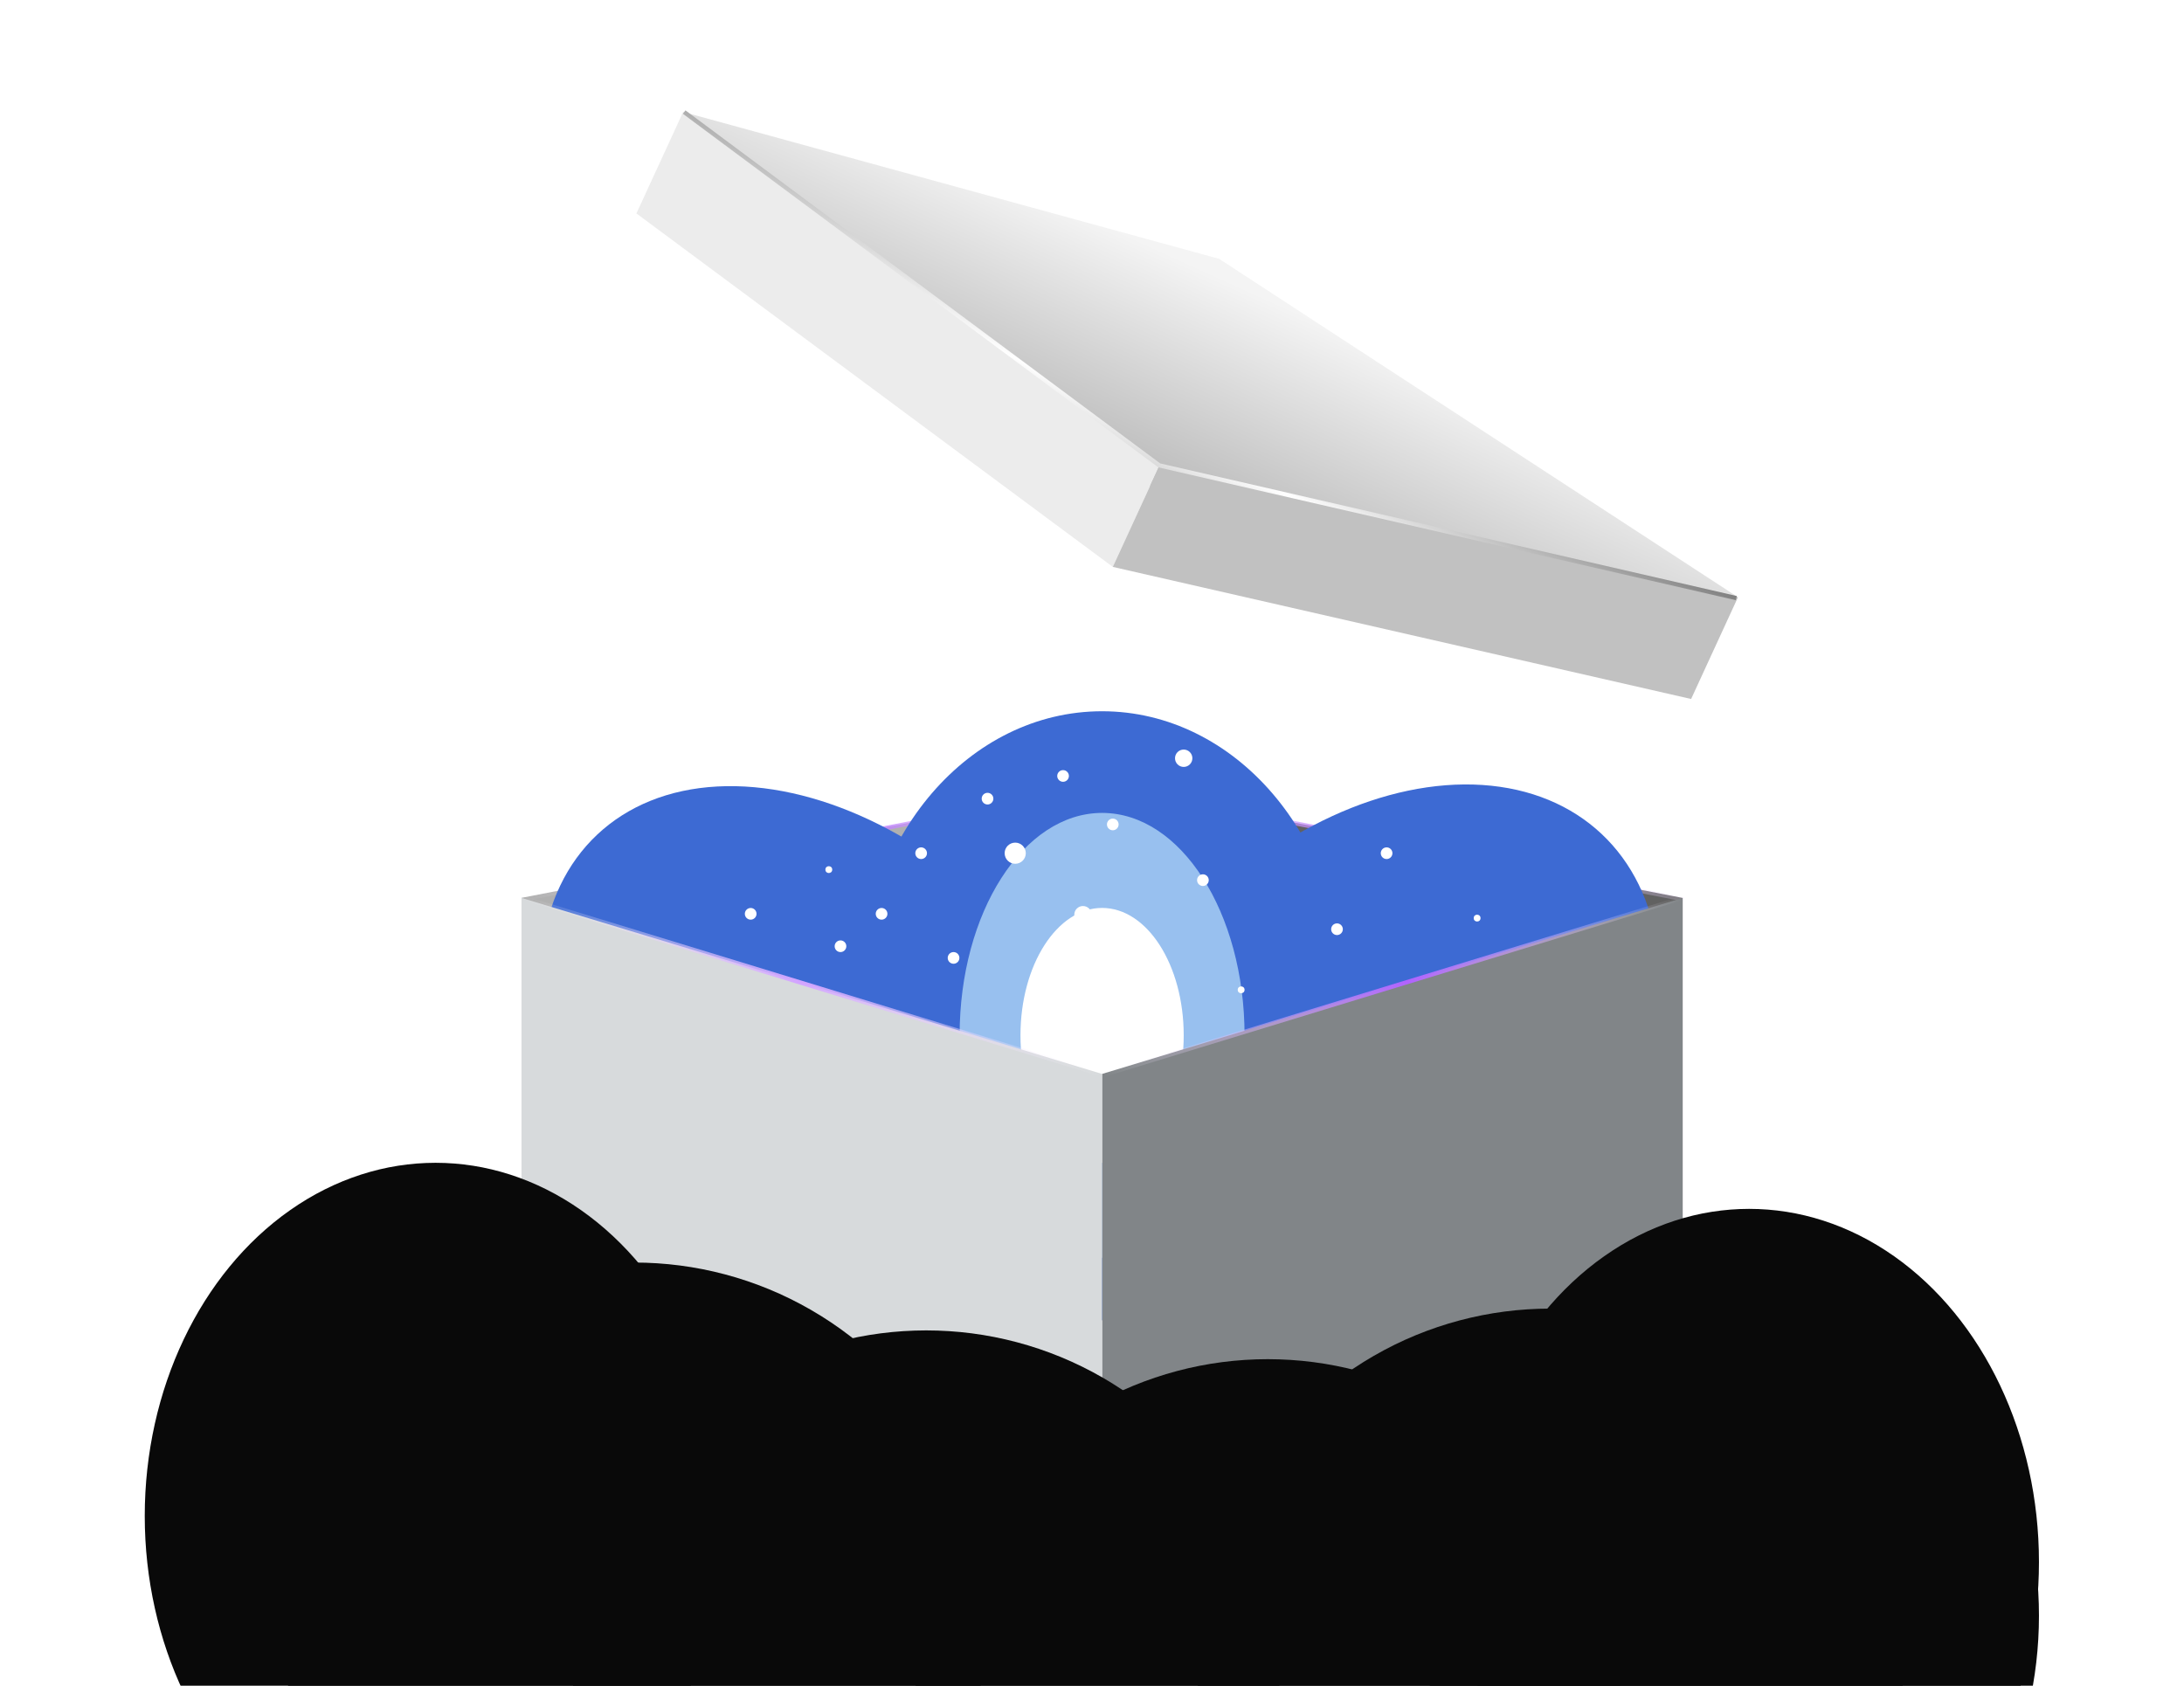 <svg width="513" height="396" viewBox="0 0 513 396" fill="none" xmlns="http://www.w3.org/2000/svg">
<path d="M258.867 184.471L122.501 210.899V331.494L258.867 306.761V184.471Z" fill="#B0B0B0"/>
<g style="mix-blend-mode:screen">
<path d="M122.816 211.22L259.311 184.445" stroke="url(#paint0_linear_183_2781)"/>
</g>
<path d="M258.867 184.471L395.233 210.923V333.213L258.867 306.761V184.471Z" fill="#616161"/>
<g style="mix-blend-mode:screen">
<path d="M395.439 211.242L259.031 184.554" stroke="url(#paint1_linear_183_2781)"/>
</g>
<g filter="url(#filter0_f_183_2781)">
<ellipse cx="258.868" cy="257.152" rx="97.931" ry="43.872" fill="#3D6AD3"/>
</g>
<g filter="url(#filter1_f_183_2781)">
<circle cx="258.868" cy="234.822" r="43.872" fill="#972FFF"/>
</g>
<g style="mix-blend-mode:hard-light" filter="url(#filter2_f_183_2781)">
<ellipse cx="258.87" cy="235.501" rx="50.425" ry="51.86" fill="#98C0EF"/>
</g>
<g style="mix-blend-mode:hard-light" filter="url(#filter3_f_183_2781)">
<ellipse cx="56.547" cy="82.599" rx="56.547" ry="82.599" transform="matrix(-0.729 0.685 0.685 0.729 181.508 157.308)" fill="#3D6AD3"/>
</g>
<g style="mix-blend-mode:hard-light" filter="url(#filter4_f_183_2781)">
<ellipse cx="56.547" cy="65.781" rx="56.547" ry="65.781" transform="matrix(-1 -8.74228e-08 -8.74228e-08 1 315.418 167.07)" fill="#3D6AD3"/>
</g>
<g style="mix-blend-mode:hard-light" filter="url(#filter5_f_183_2781)">
<ellipse cx="321.007" cy="254.601" rx="56.547" ry="80.581" transform="rotate(43.226 321.007 254.601)" fill="#3D6AD3"/>
</g>
<g style="mix-blend-mode:screen" filter="url(#filter6_f_183_2781)">
<ellipse cx="258.87" cy="243.202" rx="33.464" ry="52.252" fill="#98C0EF"/>
</g>
<g style="mix-blend-mode:screen" filter="url(#filter7_f_183_2781)">
<ellipse cx="258.87" cy="243.203" rx="19.171" ry="29.934" fill="white"/>
</g>
<g style="mix-blend-mode:screen" filter="url(#filter8_f_183_2781)">
<ellipse cx="258.869" cy="243.203" rx="9.017" ry="14.08" fill="white"/>
</g>
<g filter="url(#filter9_b_183_2781)">
<path d="M258.867 252.263L395.233 210.914V333.204L258.867 374.553V252.263Z" fill="#818588"/>
</g>
<g filter="url(#filter10_b_183_2781)">
<path d="M258.867 252.263L122.501 210.914V333.204L258.867 374.553V252.263Z" fill="#D7DADC"/>
</g>
<g filter="url(#filter11_f_183_2781)">
<circle cx="254.379" cy="214.861" r="2.039" fill="white"/>
</g>
<g filter="url(#filter12_f_183_2781)">
<circle cx="278.039" cy="178.109" r="2.039" fill="white"/>
</g>
<g filter="url(#filter13_f_183_2781)">
<circle cx="282.551" cy="206.743" r="1.371" fill="white"/>
</g>
<g filter="url(#filter14_f_183_2781)">
<circle cx="291.531" cy="232.505" r="0.801" fill="white"/>
</g>
<g filter="url(#filter15_f_183_2781)">
<circle cx="346.961" cy="215.661" r="0.801" fill="white"/>
</g>
<g filter="url(#filter16_f_183_2781)">
<circle cx="286.664" cy="149.543" r="1.371" fill="white"/>
</g>
<g filter="url(#filter17_f_183_2781)">
<circle cx="207.074" cy="214.652" r="1.371" fill="white"/>
</g>
<g filter="url(#filter18_f_183_2781)">
<circle cx="271.41" cy="227.752" r="1.371" fill="white"/>
</g>
<g filter="url(#filter19_f_183_2781)">
<circle cx="231.961" cy="187.601" r="1.371" fill="white"/>
</g>
<g filter="url(#filter20_f_183_2781)">
<circle cx="314.047" cy="218.271" r="1.371" fill="white"/>
</g>
<g filter="url(#filter21_f_183_2781)">
<circle cx="223.98" cy="225.01" r="1.371" fill="white"/>
</g>
<g filter="url(#filter22_f_183_2781)">
<circle cx="197.422" cy="222.268" r="1.371" fill="white"/>
</g>
<g filter="url(#filter23_f_183_2781)">
<circle cx="261.383" cy="193.656" r="1.371" fill="white"/>
</g>
<g filter="url(#filter24_f_183_2781)">
<circle cx="176.328" cy="214.652" r="1.371" fill="white"/>
</g>
<g filter="url(#filter25_f_183_2781)">
<circle cx="216.367" cy="200.414" r="1.371" fill="white"/>
</g>
<g filter="url(#filter26_f_183_2781)">
<circle cx="194.68" cy="204.27" r="0.801" fill="white"/>
</g>
<g filter="url(#filter27_f_183_2781)">
<circle cx="328.422" cy="176.738" r="1.371" fill="white"/>
</g>
<g filter="url(#filter28_f_183_2781)">
<circle cx="304.113" cy="188.972" r="1.371" fill="white"/>
</g>
<g filter="url(#filter29_f_183_2781)">
<circle cx="325.699" cy="200.414" r="1.371" fill="white"/>
</g>
<g filter="url(#filter30_f_183_2781)">
<circle cx="219.941" cy="172.612" r="1.371" fill="white"/>
</g>
<g filter="url(#filter31_f_183_2781)">
<circle cx="249.703" cy="182.27" r="1.371" fill="white"/>
</g>
<g filter="url(#filter32_f_183_2781)">
<circle cx="238.465" cy="200.414" r="2.484" fill="white"/>
</g>
<g filter="url(#filter33_f_183_2781)">
<circle cx="256.383" cy="243.202" r="2.484" fill="white"/>
</g>
<g filter="url(#filter34_f_183_2781)">
<circle cx="256.383" cy="159.989" r="2.484" fill="white"/>
</g>
<g style="mix-blend-mode:screen">
<path d="M259.32 252.464L394.818 211.025" stroke="url(#paint2_linear_183_2781)"/>
</g>
<g style="mix-blend-mode:screen">
<path d="M258.871 252.464L123.373 211.025" stroke="url(#paint3_linear_183_2781)"/>
</g>
<g filter="url(#filter35_f_183_2781)">
<ellipse cx="102.315" cy="356.099" rx="68.315" ry="82.962" fill="#090909"/>
</g>
<g filter="url(#filter36_f_183_2781)">
<circle cx="148.997" cy="379.53" r="82.962" fill="#090909"/>
</g>
<g filter="url(#filter37_f_183_2781)">
<circle cx="217.563" cy="395.469" r="82.962" fill="#090909"/>
</g>
<g filter="url(#filter38_f_183_2781)">
<circle cx="297.782" cy="402.227" r="82.962" fill="#090909"/>
</g>
<g filter="url(#filter39_f_183_2781)">
<circle cx="364.142" cy="390.348" r="82.962" fill="#090909"/>
</g>
<g filter="url(#filter40_f_183_2781)">
<ellipse cx="406.683" cy="379.53" rx="72.249" ry="82.962" fill="#090909"/>
</g>
<g filter="url(#filter41_f_183_2781)">
<ellipse cx="410.856" cy="366.922" rx="68.075" ry="82.962" fill="#090909"/>
</g>
<g opacity="0.5">
<path d="M286.36 60.8L160.493 26.301L157.002 34.776L270.846 114.692L408.234 140.286L286.36 60.8Z" fill="url(#paint4_linear_183_2781)"/>
<path d="M160.494 26.23L272.394 109.256L261.388 133.161L149.488 50.136L160.494 26.23Z" fill="#D9D9D9"/>
<path d="M408.232 140.284L272.394 109.256L261.388 133.162L397.227 164.19L408.232 140.284Z" fill="#838383"/>
<g style="mix-blend-mode:screen" filter="url(#filter42_f_183_2781)">
<path d="M407.839 140.492L272.309 109.323L160.705 26.328" stroke="url(#paint5_linear_183_2781)"/>
</g>
</g>
<defs>
<filter id="filter0_f_183_2781" x="96.938" y="149.281" width="323.862" height="215.744" filterUnits="userSpaceOnUse" color-interpolation-filters="sRGB">
<feFlood flood-opacity="0" result="BackgroundImageFix"/>
<feBlend mode="normal" in="SourceGraphic" in2="BackgroundImageFix" result="shape"/>
<feGaussianBlur stdDeviation="32" result="effect1_foregroundBlur_183_2781"/>
</filter>
<filter id="filter1_f_183_2781" x="190.996" y="166.95" width="135.744" height="135.744" filterUnits="userSpaceOnUse" color-interpolation-filters="sRGB">
<feFlood flood-opacity="0" result="BackgroundImageFix"/>
<feBlend mode="normal" in="SourceGraphic" in2="BackgroundImageFix" result="shape"/>
<feGaussianBlur stdDeviation="12" result="effect1_foregroundBlur_183_2781"/>
</filter>
<filter id="filter2_f_183_2781" x="184.445" y="159.641" width="148.85" height="151.721" filterUnits="userSpaceOnUse" color-interpolation-filters="sRGB">
<feFlood flood-opacity="0" result="BackgroundImageFix"/>
<feBlend mode="normal" in="SourceGraphic" in2="BackgroundImageFix" result="shape"/>
<feGaussianBlur stdDeviation="12" result="effect1_foregroundBlur_183_2781"/>
</filter>
<filter id="filter3_f_183_2781" x="72.885" y="130.643" width="247.98" height="251.157" filterUnits="userSpaceOnUse" color-interpolation-filters="sRGB">
<feFlood flood-opacity="0" result="BackgroundImageFix"/>
<feBlend mode="normal" in="SourceGraphic" in2="BackgroundImageFix" result="shape"/>
<feGaussianBlur stdDeviation="27" result="effect1_foregroundBlur_183_2781"/>
</filter>
<filter id="filter4_f_183_2781" x="148.324" y="113.07" width="221.094" height="239.562" filterUnits="userSpaceOnUse" color-interpolation-filters="sRGB">
<feFlood flood-opacity="0" result="BackgroundImageFix"/>
<feBlend mode="normal" in="SourceGraphic" in2="BackgroundImageFix" result="shape"/>
<feGaussianBlur stdDeviation="27" result="effect1_foregroundBlur_183_2781"/>
</filter>
<filter id="filter5_f_183_2781" x="198.13" y="130.256" width="245.754" height="248.691" filterUnits="userSpaceOnUse" color-interpolation-filters="sRGB">
<feFlood flood-opacity="0" result="BackgroundImageFix"/>
<feBlend mode="normal" in="SourceGraphic" in2="BackgroundImageFix" result="shape"/>
<feGaussianBlur stdDeviation="27" result="effect1_foregroundBlur_183_2781"/>
</filter>
<filter id="filter6_f_183_2781" x="192.406" y="157.95" width="132.928" height="170.504" filterUnits="userSpaceOnUse" color-interpolation-filters="sRGB">
<feFlood flood-opacity="0" result="BackgroundImageFix"/>
<feBlend mode="normal" in="SourceGraphic" in2="BackgroundImageFix" result="shape"/>
<feGaussianBlur stdDeviation="16.5" result="effect1_foregroundBlur_183_2781"/>
</filter>
<filter id="filter7_f_183_2781" x="216.699" y="190.269" width="84.342" height="105.869" filterUnits="userSpaceOnUse" color-interpolation-filters="sRGB">
<feFlood flood-opacity="0" result="BackgroundImageFix"/>
<feBlend mode="normal" in="SourceGraphic" in2="BackgroundImageFix" result="shape"/>
<feGaussianBlur stdDeviation="11.5" result="effect1_foregroundBlur_183_2781"/>
</filter>
<filter id="filter8_f_183_2781" x="236.852" y="216.123" width="44.034" height="54.16" filterUnits="userSpaceOnUse" color-interpolation-filters="sRGB">
<feFlood flood-opacity="0" result="BackgroundImageFix"/>
<feBlend mode="normal" in="SourceGraphic" in2="BackgroundImageFix" result="shape"/>
<feGaussianBlur stdDeviation="6.5" result="effect1_foregroundBlur_183_2781"/>
</filter>
<filter id="filter9_b_183_2781" x="204.867" y="156.914" width="244.366" height="271.639" filterUnits="userSpaceOnUse" color-interpolation-filters="sRGB">
<feFlood flood-opacity="0" result="BackgroundImageFix"/>
<feGaussianBlur in="BackgroundImageFix" stdDeviation="27"/>
<feComposite in2="SourceAlpha" operator="in" result="effect1_backgroundBlur_183_2781"/>
<feBlend mode="normal" in="SourceGraphic" in2="effect1_backgroundBlur_183_2781" result="shape"/>
</filter>
<filter id="filter10_b_183_2781" x="48.502" y="136.914" width="284.366" height="311.639" filterUnits="userSpaceOnUse" color-interpolation-filters="sRGB">
<feFlood flood-opacity="0" result="BackgroundImageFix"/>
<feGaussianBlur in="BackgroundImageFix" stdDeviation="37"/>
<feComposite in2="SourceAlpha" operator="in" result="effect1_backgroundBlur_183_2781"/>
<feBlend mode="normal" in="SourceGraphic" in2="effect1_backgroundBlur_183_2781" result="shape"/>
</filter>
<filter id="filter11_f_183_2781" x="249.34" y="209.822" width="10.078" height="10.078" filterUnits="userSpaceOnUse" color-interpolation-filters="sRGB">
<feFlood flood-opacity="0" result="BackgroundImageFix"/>
<feBlend mode="normal" in="SourceGraphic" in2="BackgroundImageFix" result="shape"/>
<feGaussianBlur stdDeviation="1.5" result="effect1_foregroundBlur_183_2781"/>
</filter>
<filter id="filter12_f_183_2781" x="273" y="173.07" width="10.078" height="10.078" filterUnits="userSpaceOnUse" color-interpolation-filters="sRGB">
<feFlood flood-opacity="0" result="BackgroundImageFix"/>
<feBlend mode="normal" in="SourceGraphic" in2="BackgroundImageFix" result="shape"/>
<feGaussianBlur stdDeviation="1.5" result="effect1_foregroundBlur_183_2781"/>
</filter>
<filter id="filter13_f_183_2781" x="279.18" y="203.372" width="6.742" height="6.742" filterUnits="userSpaceOnUse" color-interpolation-filters="sRGB">
<feFlood flood-opacity="0" result="BackgroundImageFix"/>
<feBlend mode="normal" in="SourceGraphic" in2="BackgroundImageFix" result="shape"/>
<feGaussianBlur stdDeviation="1" result="effect1_foregroundBlur_183_2781"/>
</filter>
<filter id="filter14_f_183_2781" x="289.73" y="230.704" width="3.602" height="3.602" filterUnits="userSpaceOnUse" color-interpolation-filters="sRGB">
<feFlood flood-opacity="0" result="BackgroundImageFix"/>
<feBlend mode="normal" in="SourceGraphic" in2="BackgroundImageFix" result="shape"/>
<feGaussianBlur stdDeviation="0.5" result="effect1_foregroundBlur_183_2781"/>
</filter>
<filter id="filter15_f_183_2781" x="345.16" y="213.861" width="3.602" height="3.602" filterUnits="userSpaceOnUse" color-interpolation-filters="sRGB">
<feFlood flood-opacity="0" result="BackgroundImageFix"/>
<feBlend mode="normal" in="SourceGraphic" in2="BackgroundImageFix" result="shape"/>
<feGaussianBlur stdDeviation="0.5" result="effect1_foregroundBlur_183_2781"/>
</filter>
<filter id="filter16_f_183_2781" x="283.293" y="146.172" width="6.742" height="6.742" filterUnits="userSpaceOnUse" color-interpolation-filters="sRGB">
<feFlood flood-opacity="0" result="BackgroundImageFix"/>
<feBlend mode="normal" in="SourceGraphic" in2="BackgroundImageFix" result="shape"/>
<feGaussianBlur stdDeviation="1" result="effect1_foregroundBlur_183_2781"/>
</filter>
<filter id="filter17_f_183_2781" x="203.703" y="211.281" width="6.742" height="6.742" filterUnits="userSpaceOnUse" color-interpolation-filters="sRGB">
<feFlood flood-opacity="0" result="BackgroundImageFix"/>
<feBlend mode="normal" in="SourceGraphic" in2="BackgroundImageFix" result="shape"/>
<feGaussianBlur stdDeviation="1" result="effect1_foregroundBlur_183_2781"/>
</filter>
<filter id="filter18_f_183_2781" x="268.039" y="224.381" width="6.742" height="6.742" filterUnits="userSpaceOnUse" color-interpolation-filters="sRGB">
<feFlood flood-opacity="0" result="BackgroundImageFix"/>
<feBlend mode="normal" in="SourceGraphic" in2="BackgroundImageFix" result="shape"/>
<feGaussianBlur stdDeviation="1" result="effect1_foregroundBlur_183_2781"/>
</filter>
<filter id="filter19_f_183_2781" x="228.59" y="184.23" width="6.742" height="6.742" filterUnits="userSpaceOnUse" color-interpolation-filters="sRGB">
<feFlood flood-opacity="0" result="BackgroundImageFix"/>
<feBlend mode="normal" in="SourceGraphic" in2="BackgroundImageFix" result="shape"/>
<feGaussianBlur stdDeviation="1" result="effect1_foregroundBlur_183_2781"/>
</filter>
<filter id="filter20_f_183_2781" x="310.676" y="214.9" width="6.742" height="6.742" filterUnits="userSpaceOnUse" color-interpolation-filters="sRGB">
<feFlood flood-opacity="0" result="BackgroundImageFix"/>
<feBlend mode="normal" in="SourceGraphic" in2="BackgroundImageFix" result="shape"/>
<feGaussianBlur stdDeviation="1" result="effect1_foregroundBlur_183_2781"/>
</filter>
<filter id="filter21_f_183_2781" x="220.609" y="221.639" width="6.742" height="6.742" filterUnits="userSpaceOnUse" color-interpolation-filters="sRGB">
<feFlood flood-opacity="0" result="BackgroundImageFix"/>
<feBlend mode="normal" in="SourceGraphic" in2="BackgroundImageFix" result="shape"/>
<feGaussianBlur stdDeviation="1" result="effect1_foregroundBlur_183_2781"/>
</filter>
<filter id="filter22_f_183_2781" x="194.051" y="218.897" width="6.742" height="6.742" filterUnits="userSpaceOnUse" color-interpolation-filters="sRGB">
<feFlood flood-opacity="0" result="BackgroundImageFix"/>
<feBlend mode="normal" in="SourceGraphic" in2="BackgroundImageFix" result="shape"/>
<feGaussianBlur stdDeviation="1" result="effect1_foregroundBlur_183_2781"/>
</filter>
<filter id="filter23_f_183_2781" x="258.012" y="190.285" width="6.742" height="6.742" filterUnits="userSpaceOnUse" color-interpolation-filters="sRGB">
<feFlood flood-opacity="0" result="BackgroundImageFix"/>
<feBlend mode="normal" in="SourceGraphic" in2="BackgroundImageFix" result="shape"/>
<feGaussianBlur stdDeviation="1" result="effect1_foregroundBlur_183_2781"/>
</filter>
<filter id="filter24_f_183_2781" x="172.957" y="211.281" width="6.742" height="6.742" filterUnits="userSpaceOnUse" color-interpolation-filters="sRGB">
<feFlood flood-opacity="0" result="BackgroundImageFix"/>
<feBlend mode="normal" in="SourceGraphic" in2="BackgroundImageFix" result="shape"/>
<feGaussianBlur stdDeviation="1" result="effect1_foregroundBlur_183_2781"/>
</filter>
<filter id="filter25_f_183_2781" x="212.996" y="197.043" width="6.742" height="6.742" filterUnits="userSpaceOnUse" color-interpolation-filters="sRGB">
<feFlood flood-opacity="0" result="BackgroundImageFix"/>
<feBlend mode="normal" in="SourceGraphic" in2="BackgroundImageFix" result="shape"/>
<feGaussianBlur stdDeviation="1" result="effect1_foregroundBlur_183_2781"/>
</filter>
<filter id="filter26_f_183_2781" x="192.879" y="202.469" width="3.602" height="3.602" filterUnits="userSpaceOnUse" color-interpolation-filters="sRGB">
<feFlood flood-opacity="0" result="BackgroundImageFix"/>
<feBlend mode="normal" in="SourceGraphic" in2="BackgroundImageFix" result="shape"/>
<feGaussianBlur stdDeviation="0.5" result="effect1_foregroundBlur_183_2781"/>
</filter>
<filter id="filter27_f_183_2781" x="325.051" y="173.366" width="6.742" height="6.742" filterUnits="userSpaceOnUse" color-interpolation-filters="sRGB">
<feFlood flood-opacity="0" result="BackgroundImageFix"/>
<feBlend mode="normal" in="SourceGraphic" in2="BackgroundImageFix" result="shape"/>
<feGaussianBlur stdDeviation="1" result="effect1_foregroundBlur_183_2781"/>
</filter>
<filter id="filter28_f_183_2781" x="300.742" y="185.601" width="6.742" height="6.742" filterUnits="userSpaceOnUse" color-interpolation-filters="sRGB">
<feFlood flood-opacity="0" result="BackgroundImageFix"/>
<feBlend mode="normal" in="SourceGraphic" in2="BackgroundImageFix" result="shape"/>
<feGaussianBlur stdDeviation="1" result="effect1_foregroundBlur_183_2781"/>
</filter>
<filter id="filter29_f_183_2781" x="322.328" y="197.043" width="6.742" height="6.742" filterUnits="userSpaceOnUse" color-interpolation-filters="sRGB">
<feFlood flood-opacity="0" result="BackgroundImageFix"/>
<feBlend mode="normal" in="SourceGraphic" in2="BackgroundImageFix" result="shape"/>
<feGaussianBlur stdDeviation="1" result="effect1_foregroundBlur_183_2781"/>
</filter>
<filter id="filter30_f_183_2781" x="216.57" y="169.24" width="6.742" height="6.742" filterUnits="userSpaceOnUse" color-interpolation-filters="sRGB">
<feFlood flood-opacity="0" result="BackgroundImageFix"/>
<feBlend mode="normal" in="SourceGraphic" in2="BackgroundImageFix" result="shape"/>
<feGaussianBlur stdDeviation="1" result="effect1_foregroundBlur_183_2781"/>
</filter>
<filter id="filter31_f_183_2781" x="246.332" y="178.899" width="6.742" height="6.742" filterUnits="userSpaceOnUse" color-interpolation-filters="sRGB">
<feFlood flood-opacity="0" result="BackgroundImageFix"/>
<feBlend mode="normal" in="SourceGraphic" in2="BackgroundImageFix" result="shape"/>
<feGaussianBlur stdDeviation="1" result="effect1_foregroundBlur_183_2781"/>
</filter>
<filter id="filter32_f_183_2781" x="232.98" y="194.93" width="10.969" height="10.969" filterUnits="userSpaceOnUse" color-interpolation-filters="sRGB">
<feFlood flood-opacity="0" result="BackgroundImageFix"/>
<feBlend mode="normal" in="SourceGraphic" in2="BackgroundImageFix" result="shape"/>
<feGaussianBlur stdDeviation="1.5" result="effect1_foregroundBlur_183_2781"/>
</filter>
<filter id="filter33_f_183_2781" x="250.898" y="237.718" width="10.969" height="10.969" filterUnits="userSpaceOnUse" color-interpolation-filters="sRGB">
<feFlood flood-opacity="0" result="BackgroundImageFix"/>
<feBlend mode="normal" in="SourceGraphic" in2="BackgroundImageFix" result="shape"/>
<feGaussianBlur stdDeviation="1.5" result="effect1_foregroundBlur_183_2781"/>
</filter>
<filter id="filter34_f_183_2781" x="250.898" y="154.504" width="10.969" height="10.969" filterUnits="userSpaceOnUse" color-interpolation-filters="sRGB">
<feFlood flood-opacity="0" result="BackgroundImageFix"/>
<feBlend mode="normal" in="SourceGraphic" in2="BackgroundImageFix" result="shape"/>
<feGaussianBlur stdDeviation="1.5" result="effect1_foregroundBlur_183_2781"/>
</filter>
<filter id="filter35_f_183_2781" x="0" y="239.137" width="204.631" height="233.924" filterUnits="userSpaceOnUse" color-interpolation-filters="sRGB">
<feFlood flood-opacity="0" result="BackgroundImageFix"/>
<feBlend mode="normal" in="SourceGraphic" in2="BackgroundImageFix" result="shape"/>
<feGaussianBlur stdDeviation="17" result="effect1_foregroundBlur_183_2781"/>
</filter>
<filter id="filter36_f_183_2781" x="32.035" y="262.568" width="233.924" height="233.924" filterUnits="userSpaceOnUse" color-interpolation-filters="sRGB">
<feFlood flood-opacity="0" result="BackgroundImageFix"/>
<feBlend mode="normal" in="SourceGraphic" in2="BackgroundImageFix" result="shape"/>
<feGaussianBlur stdDeviation="17" result="effect1_foregroundBlur_183_2781"/>
</filter>
<filter id="filter37_f_183_2781" x="100.602" y="278.507" width="233.924" height="233.924" filterUnits="userSpaceOnUse" color-interpolation-filters="sRGB">
<feFlood flood-opacity="0" result="BackgroundImageFix"/>
<feBlend mode="normal" in="SourceGraphic" in2="BackgroundImageFix" result="shape"/>
<feGaussianBlur stdDeviation="17" result="effect1_foregroundBlur_183_2781"/>
</filter>
<filter id="filter38_f_183_2781" x="180.82" y="285.265" width="233.924" height="233.924" filterUnits="userSpaceOnUse" color-interpolation-filters="sRGB">
<feFlood flood-opacity="0" result="BackgroundImageFix"/>
<feBlend mode="normal" in="SourceGraphic" in2="BackgroundImageFix" result="shape"/>
<feGaussianBlur stdDeviation="17" result="effect1_foregroundBlur_183_2781"/>
</filter>
<filter id="filter39_f_183_2781" x="247.18" y="273.386" width="233.924" height="233.924" filterUnits="userSpaceOnUse" color-interpolation-filters="sRGB">
<feFlood flood-opacity="0" result="BackgroundImageFix"/>
<feBlend mode="normal" in="SourceGraphic" in2="BackgroundImageFix" result="shape"/>
<feGaussianBlur stdDeviation="17" result="effect1_foregroundBlur_183_2781"/>
</filter>
<filter id="filter40_f_183_2781" x="300.434" y="262.568" width="212.498" height="233.924" filterUnits="userSpaceOnUse" color-interpolation-filters="sRGB">
<feFlood flood-opacity="0" result="BackgroundImageFix"/>
<feBlend mode="normal" in="SourceGraphic" in2="BackgroundImageFix" result="shape"/>
<feGaussianBlur stdDeviation="17" result="effect1_foregroundBlur_183_2781"/>
</filter>
<filter id="filter41_f_183_2781" x="308.781" y="249.96" width="204.15" height="233.924" filterUnits="userSpaceOnUse" color-interpolation-filters="sRGB">
<feFlood flood-opacity="0" result="BackgroundImageFix"/>
<feBlend mode="normal" in="SourceGraphic" in2="BackgroundImageFix" result="shape"/>
<feGaussianBlur stdDeviation="17" result="effect1_foregroundBlur_183_2781"/>
</filter>
<filter id="filter42_f_183_2781" x="159.407" y="24.927" width="249.544" height="117.052" filterUnits="userSpaceOnUse" color-interpolation-filters="sRGB">
<feFlood flood-opacity="0" result="BackgroundImageFix"/>
<feBlend mode="normal" in="SourceGraphic" in2="BackgroundImageFix" result="shape"/>
<feGaussianBlur stdDeviation="0.5" result="effect1_foregroundBlur_183_2781"/>
</filter>
<linearGradient id="paint0_linear_183_2781" x1="260.035" y1="184.445" x2="138.271" y2="243.677" gradientUnits="userSpaceOnUse">
<stop stop-color="white" stop-opacity="0"/>
<stop offset="0.475" stop-color="#B162FF"/>
<stop offset="1" stop-color="white" stop-opacity="0"/>
</linearGradient>
<linearGradient id="paint1_linear_183_2781" x1="396.163" y1="184.554" x2="274.599" y2="243.845" gradientUnits="userSpaceOnUse">
<stop stop-color="white" stop-opacity="0"/>
<stop offset="0.475" stop-color="#B162FF"/>
<stop offset="1" stop-color="white" stop-opacity="0"/>
</linearGradient>
<linearGradient id="paint2_linear_183_2781" x1="395.537" y1="211.025" x2="259.32" y2="253.527" gradientUnits="userSpaceOnUse">
<stop stop-color="white" stop-opacity="0"/>
<stop offset="0.475" stop-color="#B162FF"/>
<stop offset="1" stop-color="white" stop-opacity="0"/>
</linearGradient>
<linearGradient id="paint3_linear_183_2781" x1="122.654" y1="211.025" x2="258.871" y2="253.527" gradientUnits="userSpaceOnUse">
<stop stop-color="white" stop-opacity="0"/>
<stop offset="0.475" stop-color="#D2A4FF"/>
<stop offset="1" stop-color="white" stop-opacity="0"/>
</linearGradient>
<linearGradient id="paint4_linear_183_2781" x1="246.266" y1="113.064" x2="271.167" y2="58.325" gradientUnits="userSpaceOnUse">
<stop stop-color="#616161"/>
<stop offset="1" stop-color="#E9E9E9"/>
</linearGradient>
<linearGradient id="paint5_linear_183_2781" x1="287.26" y1="79.139" x2="262.748" y2="127.694" gradientUnits="userSpaceOnUse">
<stop/>
<stop offset="0.485" stop-color="white"/>
<stop offset="1"/>
</linearGradient>
</defs>
</svg>
